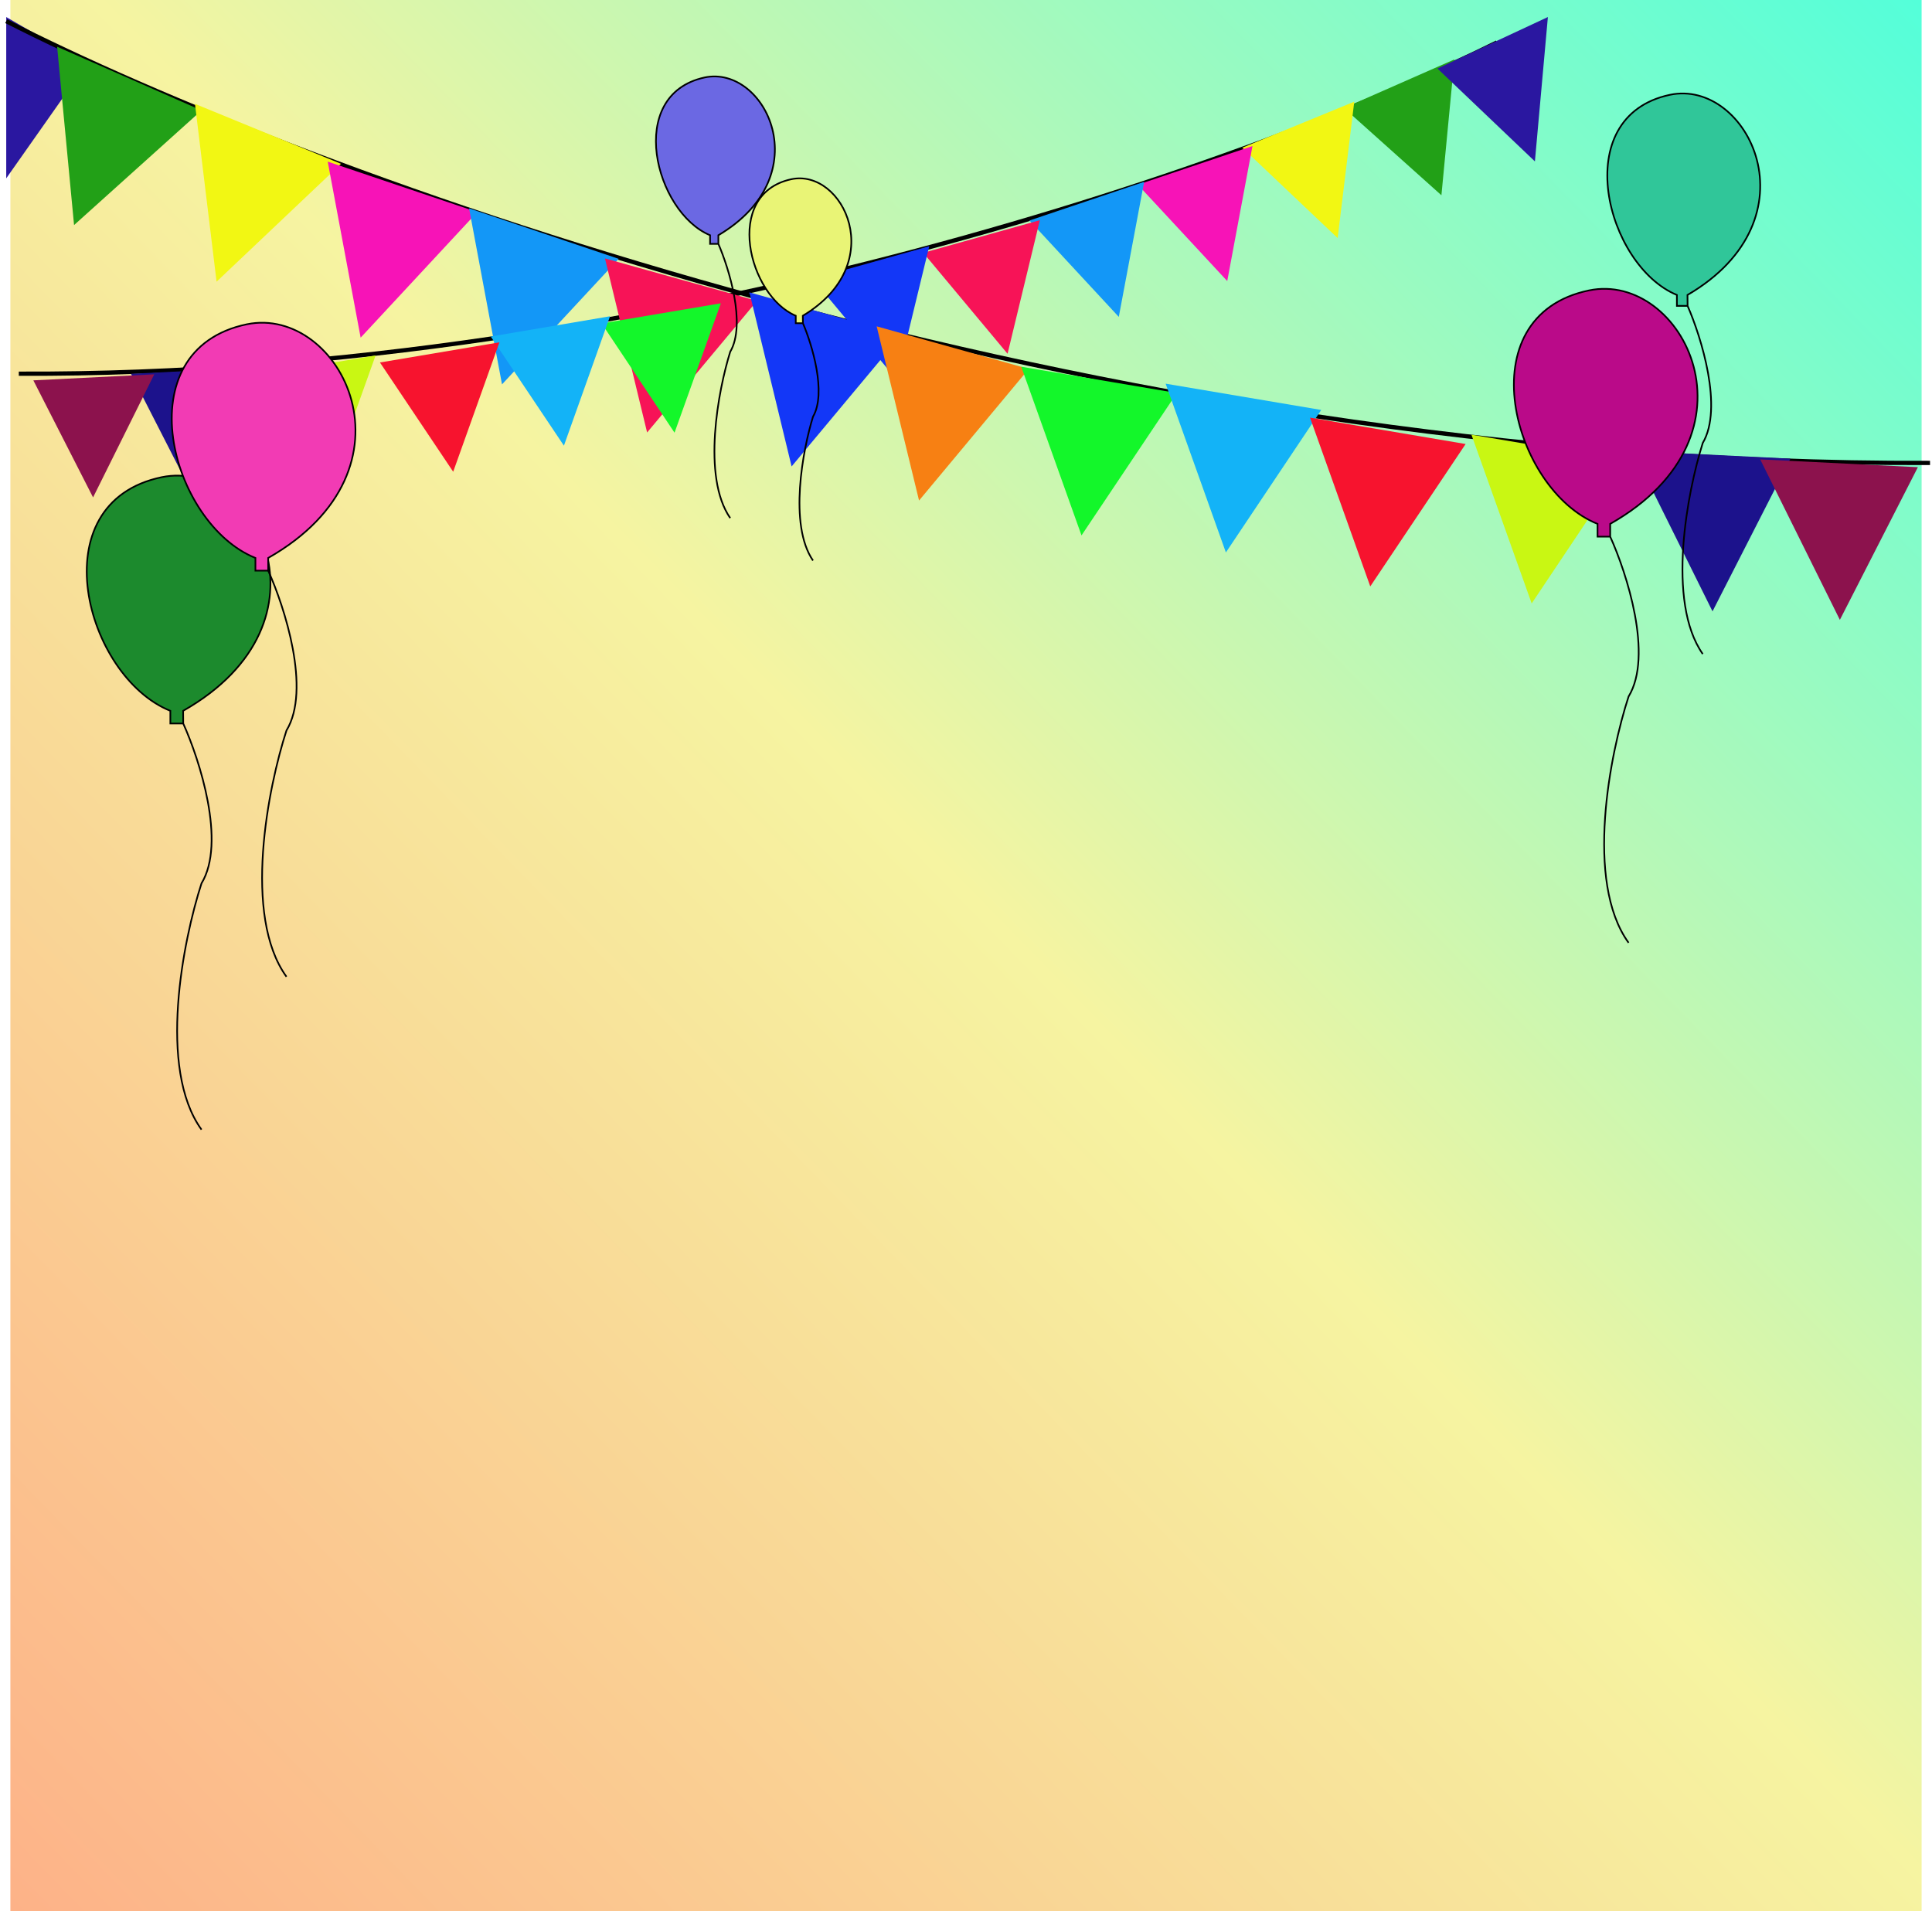 <svg xmlns="http://www.w3.org/2000/svg" width="186" height="184" fill="none" viewBox="0 0 186 184"><path fill="url(#a)" d="M0 0h184v184H0z" transform="translate(1)"/><path fill="#2A17A0" d="M.6 17.17V1.64l7.76 4.5z"/><path stroke="#000" stroke-width=".41" d="M.6 2.04C28.66 16.36 105.01 44.9 185.81 44.57"/><path stroke="#000" stroke-width=".41" d="M144.11 4.09C122.54 14.82 63.9 36.23 1.81 35.98"/><path fill="#22A017" d="M7.13 21.67 5.5 4.5l13.9 6.13zm131.64-2.87 1.25-13.08-10.63 4.68z"/><path fill="#2A17A0" d="m147.77 15.54 1.25-13.9-10.63 4.96z"/><path fill="#F2F713" d="M20.85 27.12 18.77 10l14.06 5.77zm107.93-4.2 1.6-13.13-10.78 4.43z"/><path fill="#F713B7" d="m34.72 32.51-3.17-16.95 14.4 4.86zm83.43-5.45 2.43-13-11.04 3.72z"/><path fill="#1397F7" d="m48.33 37.01-3.17-16.95 14.4 4.86zm59.38-6.5 2.44-13-11.04 3.72z"/><path fill="#F71357" d="m62.3 41.64-4.06-16.76 14.64 4.09zM97 34.06l3.11-12.86-11.22 3.14z"/><path fill="#1337F7" d="m76.21 44.91-4.06-16.76 14.63 4.09z"/><path fill="#1337F7" d="m86.34 36.57 3.12-12.86-11.22 3.14z"/><path fill="#F78013" d="M88.48 48.19 84.4 31.42l14.64 4.1z"/><path fill="#13F72A" d="m104.12 51.55-5.8-16.24 14.98 2.53zm-39.18-9.89L69.4 29.2l-11.48 1.94z"/><path fill="#13B3F7" d="m118.02 53.19-5.8-16.25 14.98 2.53z"/><path fill="#6B68E3" d="M67.83 7.46c-7.67 1.66-4.76 12.98.53 15.19v.83h.8v-.83c9.8-5.8 4.5-16.44-1.33-15.19"/><path stroke="#000" stroke-width=".16" d="M69.16 23.48h-.8v-.83c-5.3-2.21-8.2-13.53-.53-15.19 5.83-1.25 11.12 9.4 1.33 15.19zm0 0c1.02 2.36 2.69 7.74 1.14 10.39-1.15 3.68-2.75 12.04 0 16.01"/><path fill="#E9F476" d="M76.16 17.26c-6.58 1.44-4.08 11.23.45 13.14v.72h.68v-.72c8.4-5.01 3.86-14.23-1.13-13.14"/><path stroke="#000" stroke-width=".16" d="M77.3 31.12h-.69v-.72c-4.53-1.9-7.03-11.7-.45-13.14 5-1.09 9.53 8.13 1.13 13.14zm0 0c.87 2.04 2.3 6.7.97 9-.98 3.18-2.36 10.41 0 13.85"/><path fill="#13B3F7" d="m54.29 42.91 4.44-12.46-11.48 1.95z"/><path fill="#F7132E" d="m131.92 56.46-5.8-16.25 14.98 2.54zM43.63 45.42l4.45-12.46-11.5 1.94z"/><path fill="#C9F713" d="m147.46 58.1-5.8-16.25 14.98 2.53zM31.71 46.67l4.45-12.45-11.48 1.94z"/><path fill="#1C128C" d="m164.87 58.86-7.67-15.45 15.17.75z"/><path fill="#1C8A2D" d="M15.6 45.95c-11.86 2.45-7.37 19.21.81 22.49v1.22h1.23v-1.22c15.13-8.6 6.95-24.35-2.05-22.5"/><path stroke="#000" stroke-width=".16" d="M17.64 69.66H16.4v-1.22c-8.18-3.28-12.67-20.04-.82-22.5 9-1.85 17.18 13.9 2.05 22.5zm0 0c1.58 3.5 4.15 11.46 1.76 15.39-1.77 5.45-4.25 17.83 0 23.71"/><path fill="#1C128C" d="m18.37 47.26 5.88-11.85-11.64.58z"/><path fill="#8C124D" d="m177.13 59.68-7.67-15.45 15.18.75zM8.96 47.89l5.89-11.85-11.64.58z"/><path fill="#BA0A89" d="M152.98 27.96c-11.86 2.45-7.36 19.21.82 22.48v1.23h1.22v-1.23c15.13-8.58 6.95-24.35-2.04-22.48"/><path stroke="#000" stroke-width=".16" d="M155.02 51.67h-1.22v-1.23c-8.18-3.27-12.68-20.03-.82-22.48 9-1.87 17.17 13.9 2.04 22.48zm0 0c1.59 3.5 4.16 11.46 1.77 15.39-1.78 5.45-4.26 17.83 0 23.71"/><path fill="#F23BB4" d="M23.77 31.23c-11.86 2.45-7.36 19.21.82 22.49v1.22h1.23v-1.22c15.12-8.6 6.95-24.35-2.05-22.5"/><path stroke="#000" stroke-width=".16" d="M25.82 54.94h-1.23v-1.22c-8.18-3.28-12.68-20.04-.82-22.5 9-1.85 17.17 13.9 2.05 22.5zm0 0c1.58 3.5 4.15 11.46 1.76 15.39-1.77 5.45-4.25 17.83 0 23.71"/><path fill="#30C699" d="M160.76 9.13c-9.87 2.1-6.12 16.47.68 19.27v1.05h1.03V28.4c12.59-7.36 5.78-20.87-1.7-19.27"/><path stroke="#000" stroke-width=".16" d="M162.47 29.45h-1.03V28.4c-6.8-2.8-10.55-17.17-.68-19.27 7.49-1.6 14.3 11.91 1.7 19.27zm0 0c1.31 3 3.45 9.83 1.46 13.2-1.47 4.66-3.54 15.27 0 20.32"/><defs><linearGradient id="a" x1="0" x2="188.91" y1="184" y2="0" gradientUnits="userSpaceOnUse"><stop stop-color="#FDB288"/><stop offset=".51" stop-color="#F6F4A1"/><stop offset="1" stop-color="#4FFFDB"/></linearGradient></defs></svg>